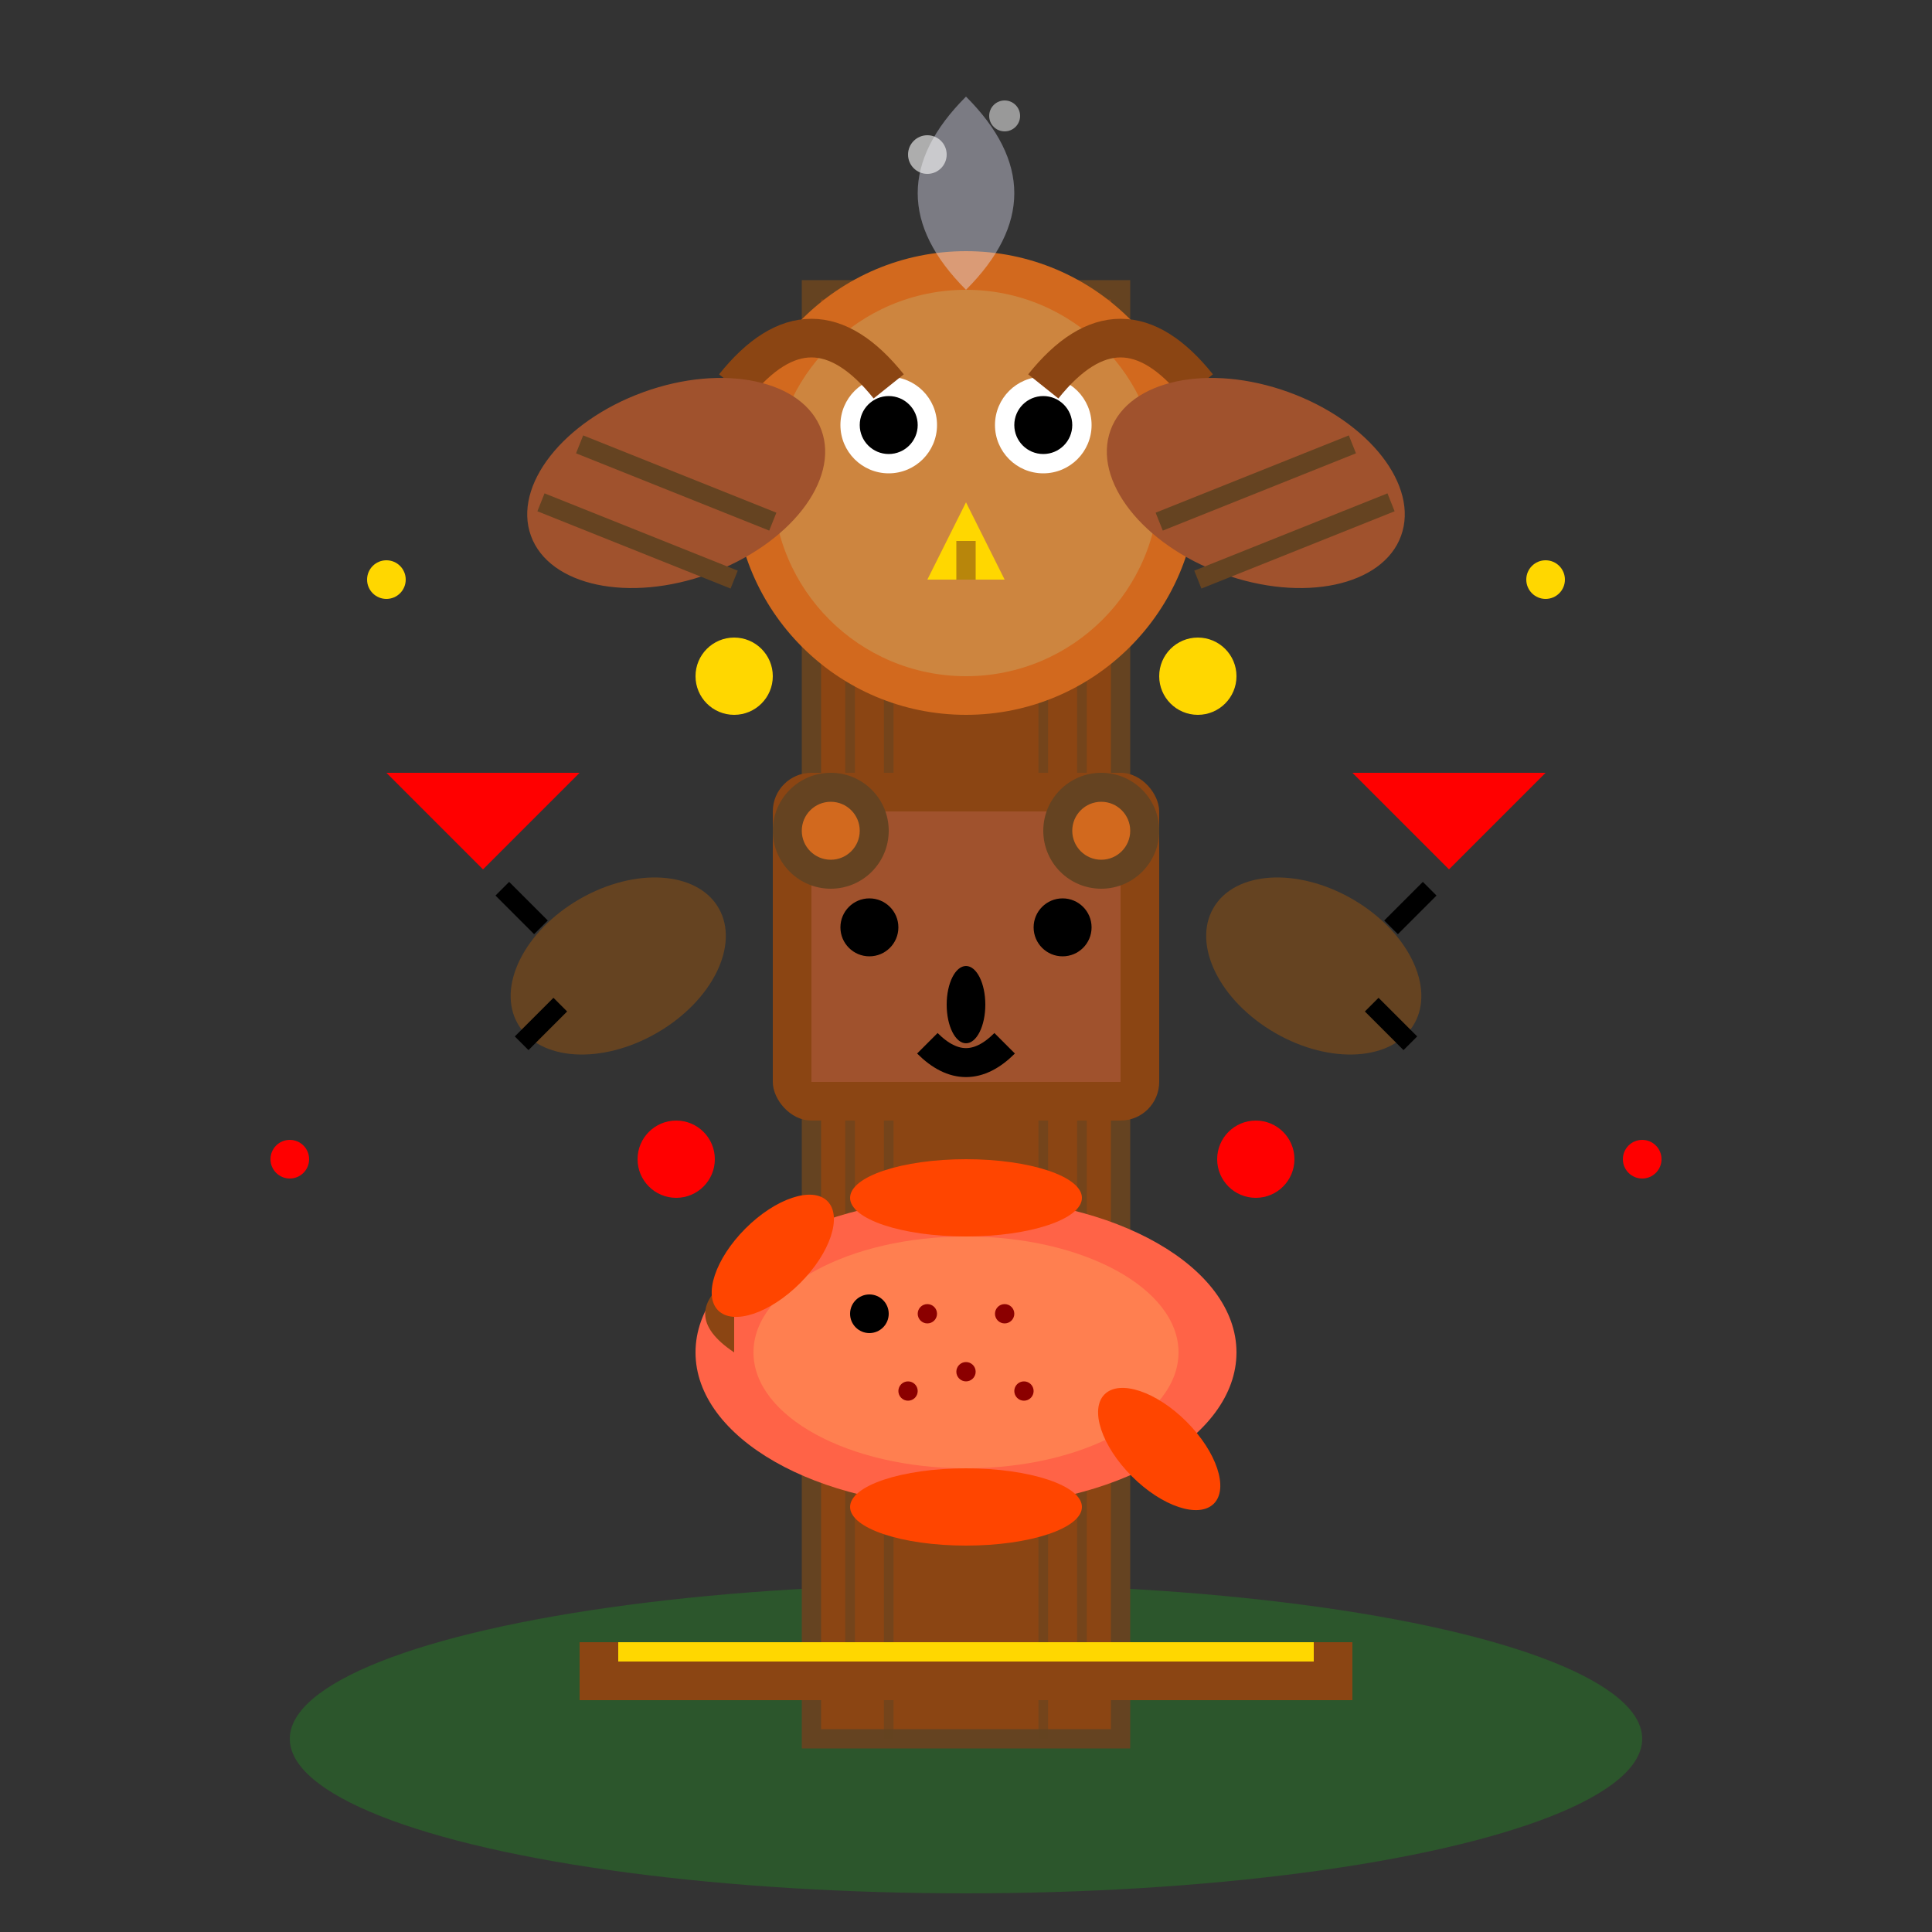 <svg xmlns="http://www.w3.org/2000/svg" viewBox="0 0 100 100" width="100" height="100">
  <rect x="0" y="0" width="100" height="100" fill="#333333" stroke="none"/>
  <!-- Ground/base -->
  <ellipse cx="50" cy="90" rx="35" ry="8" fill="#228B22" opacity="0.4"/>
  
  <!-- Main totem pole log -->
  <rect x="42" y="15" width="16" height="75" fill="#8B4513" stroke="#654321" stroke-width="1"/>
  
  <!-- Wood grain lines -->
  <line x1="44" y1="20" x2="44" y2="85" stroke="#654321" stroke-width="0.5" opacity="0.6"/>
  <line x1="46" y1="15" x2="46" y2="90" stroke="#654321" stroke-width="0.5" opacity="0.6"/>
  <line x1="54" y1="15" x2="54" y2="90" stroke="#654321" stroke-width="0.5" opacity="0.6"/>
  <line x1="56" y1="20" x2="56" y2="85" stroke="#654321" stroke-width="0.5" opacity="0.6"/>
  
  <!-- Top figure - Eagle head -->
  <circle cx="50" cy="25" r="12" fill="#D2691E"/>
  <circle cx="50" cy="25" r="10" fill="#CD853F"/>
  
  <!-- Eagle eyes -->
  <circle cx="46" cy="22" r="2.5" fill="#FFFFFF"/>
  <circle cx="54" cy="22" r="2.5" fill="#FFFFFF"/>
  <circle cx="46" cy="22" r="1.5" fill="#000000"/>
  <circle cx="54" cy="22" r="1.5" fill="#000000"/>
  
  <!-- Eagle beak -->
  <polygon points="50,26 48,30 52,30" fill="#FFD700"/>
  <line x1="50" y1="28" x2="50" y2="30" stroke="#B8860B" stroke-width="1"/>
  
  <!-- Eagle feather details -->
  <path d="M 38 20 Q 42 15 46 20" stroke="#8B4513" stroke-width="2" fill="none"/>
  <path d="M 54 20 Q 58 15 62 20" stroke="#8B4513" stroke-width="2" fill="none"/>
  
  <!-- Wing extensions -->
  <ellipse cx="35" cy="25" rx="8" ry="5" fill="#A0522D" transform="rotate(-20 35 25)"/>
  <ellipse cx="65" cy="25" rx="8" ry="5" fill="#A0522D" transform="rotate(20 65 25)"/>
  
  <!-- Wing feather details -->
  <line x1="30" y1="23" x2="40" y2="27" stroke="#654321" stroke-width="1"/>
  <line x1="28" y1="26" x2="38" y2="30" stroke="#654321" stroke-width="1"/>
  <line x1="60" y1="27" x2="70" y2="23" stroke="#654321" stroke-width="1"/>
  <line x1="62" y1="30" x2="72" y2="26" stroke="#654321" stroke-width="1"/>
  
  <!-- Second figure - Bear -->
  <rect x="40" y="40" width="20" height="18" fill="#8B4513" rx="2"/>
  <rect x="42" y="42" width="16" height="14" fill="#A0522D"/>
  
  <!-- Bear face -->
  <circle cx="45" cy="48" r="1.5" fill="#000000"/>
  <circle cx="55" cy="48" r="1.5" fill="#000000"/>
  <ellipse cx="50" cy="52" rx="1" ry="2" fill="#000000"/>
  <path d="M 48 54 Q 50 56 52 54" stroke="#000000" stroke-width="1.5" fill="none"/>
  
  <!-- Bear ears -->
  <circle cx="43" cy="43" r="3" fill="#654321"/>
  <circle cx="57" cy="43" r="3" fill="#654321"/>
  <circle cx="43" cy="43" r="1.5" fill="#D2691E"/>
  <circle cx="57" cy="43" r="1.5" fill="#D2691E"/>
  
  <!-- Bear paws -->
  <ellipse cx="32" cy="50" rx="6" ry="4" fill="#654321" transform="rotate(-30 32 50)"/>
  <ellipse cx="68" cy="50" rx="6" ry="4" fill="#654321" transform="rotate(30 68 50)"/>
  
  <!-- Claws -->
  <line x1="28" y1="48" x2="26" y2="46" stroke="#000000" stroke-width="1"/>
  <line x1="29" y1="52" x2="27" y2="54" stroke="#000000" stroke-width="1"/>
  <line x1="72" y1="48" x2="74" y2="46" stroke="#000000" stroke-width="1"/>
  <line x1="71" y1="52" x2="73" y2="54" stroke="#000000" stroke-width="1"/>
  
  <!-- Third figure - Salmon -->
  <ellipse cx="50" cy="70" rx="14" ry="8" fill="#FF6347"/>
  <ellipse cx="50" cy="70" rx="11" ry="6" fill="#FF7F50"/>
  
  <!-- Salmon head -->
  <circle cx="45" cy="68" r="1" fill="#000000"/>
  <path d="M 38 70 Q 35 68 38 66" fill="#8B4513"/>
  
  <!-- Salmon fins -->
  <ellipse cx="40" cy="65" rx="4" ry="2" fill="#FF4500" transform="rotate(-45 40 65)"/>
  <ellipse cx="60" cy="75" rx="4" ry="2" fill="#FF4500" transform="rotate(45 60 75)"/>
  <ellipse cx="50" cy="62" rx="6" ry="2" fill="#FF4500"/>
  <ellipse cx="50" cy="78" rx="6" ry="2" fill="#FF4500"/>
  
  <!-- Salmon scales pattern -->
  <circle cx="48" cy="68" r="0.5" fill="#8B0000"/>
  <circle cx="52" cy="68" r="0.5" fill="#8B0000"/>
  <circle cx="50" cy="71" r="0.5" fill="#8B0000"/>
  <circle cx="47" cy="72" r="0.5" fill="#8B0000"/>
  <circle cx="53" cy="72" r="0.5" fill="#8B0000"/>
  
  <!-- Traditional patterns/decorations -->
  <circle cx="38" cy="35" r="2" fill="#FFD700"/>
  <circle cx="62" cy="35" r="2" fill="#FFD700"/>
  <circle cx="35" cy="60" r="2" fill="#FF0000"/>
  <circle cx="65" cy="60" r="2" fill="#FF0000"/>
  
  <!-- Base ceremonial elements -->
  <rect x="30" y="85" width="40" height="3" fill="#8B4513"/>
  <rect x="32" y="85" width="36" height="1" fill="#FFD700"/>
  
  <!-- Small totemic symbols -->
  <polygon points="25,45 20,40 30,40" fill="#FF0000"/>
  <polygon points="75,45 70,40 80,40" fill="#FF0000"/>
  
  <!-- Traditional Native patterns -->
  <circle cx="20" cy="30" r="1" fill="#FFD700"/>
  <circle cx="80" cy="30" r="1" fill="#FFD700"/>
  <circle cx="15" cy="60" r="1" fill="#FF0000"/>
  <circle cx="85" cy="60" r="1" fill="#FF0000"/>
  
  <!-- Spiritual smoke/mist effect -->
  <path d="M 50 15 Q 45 10 50 5 Q 55 10 50 15" fill="#E6E6FA" opacity="0.4"/>
  <circle cx="48" cy="8" r="1" fill="#FFFFFF" opacity="0.6"/>
  <circle cx="52" cy="6" r="0.8" fill="#FFFFFF" opacity="0.5"/>
</svg>
